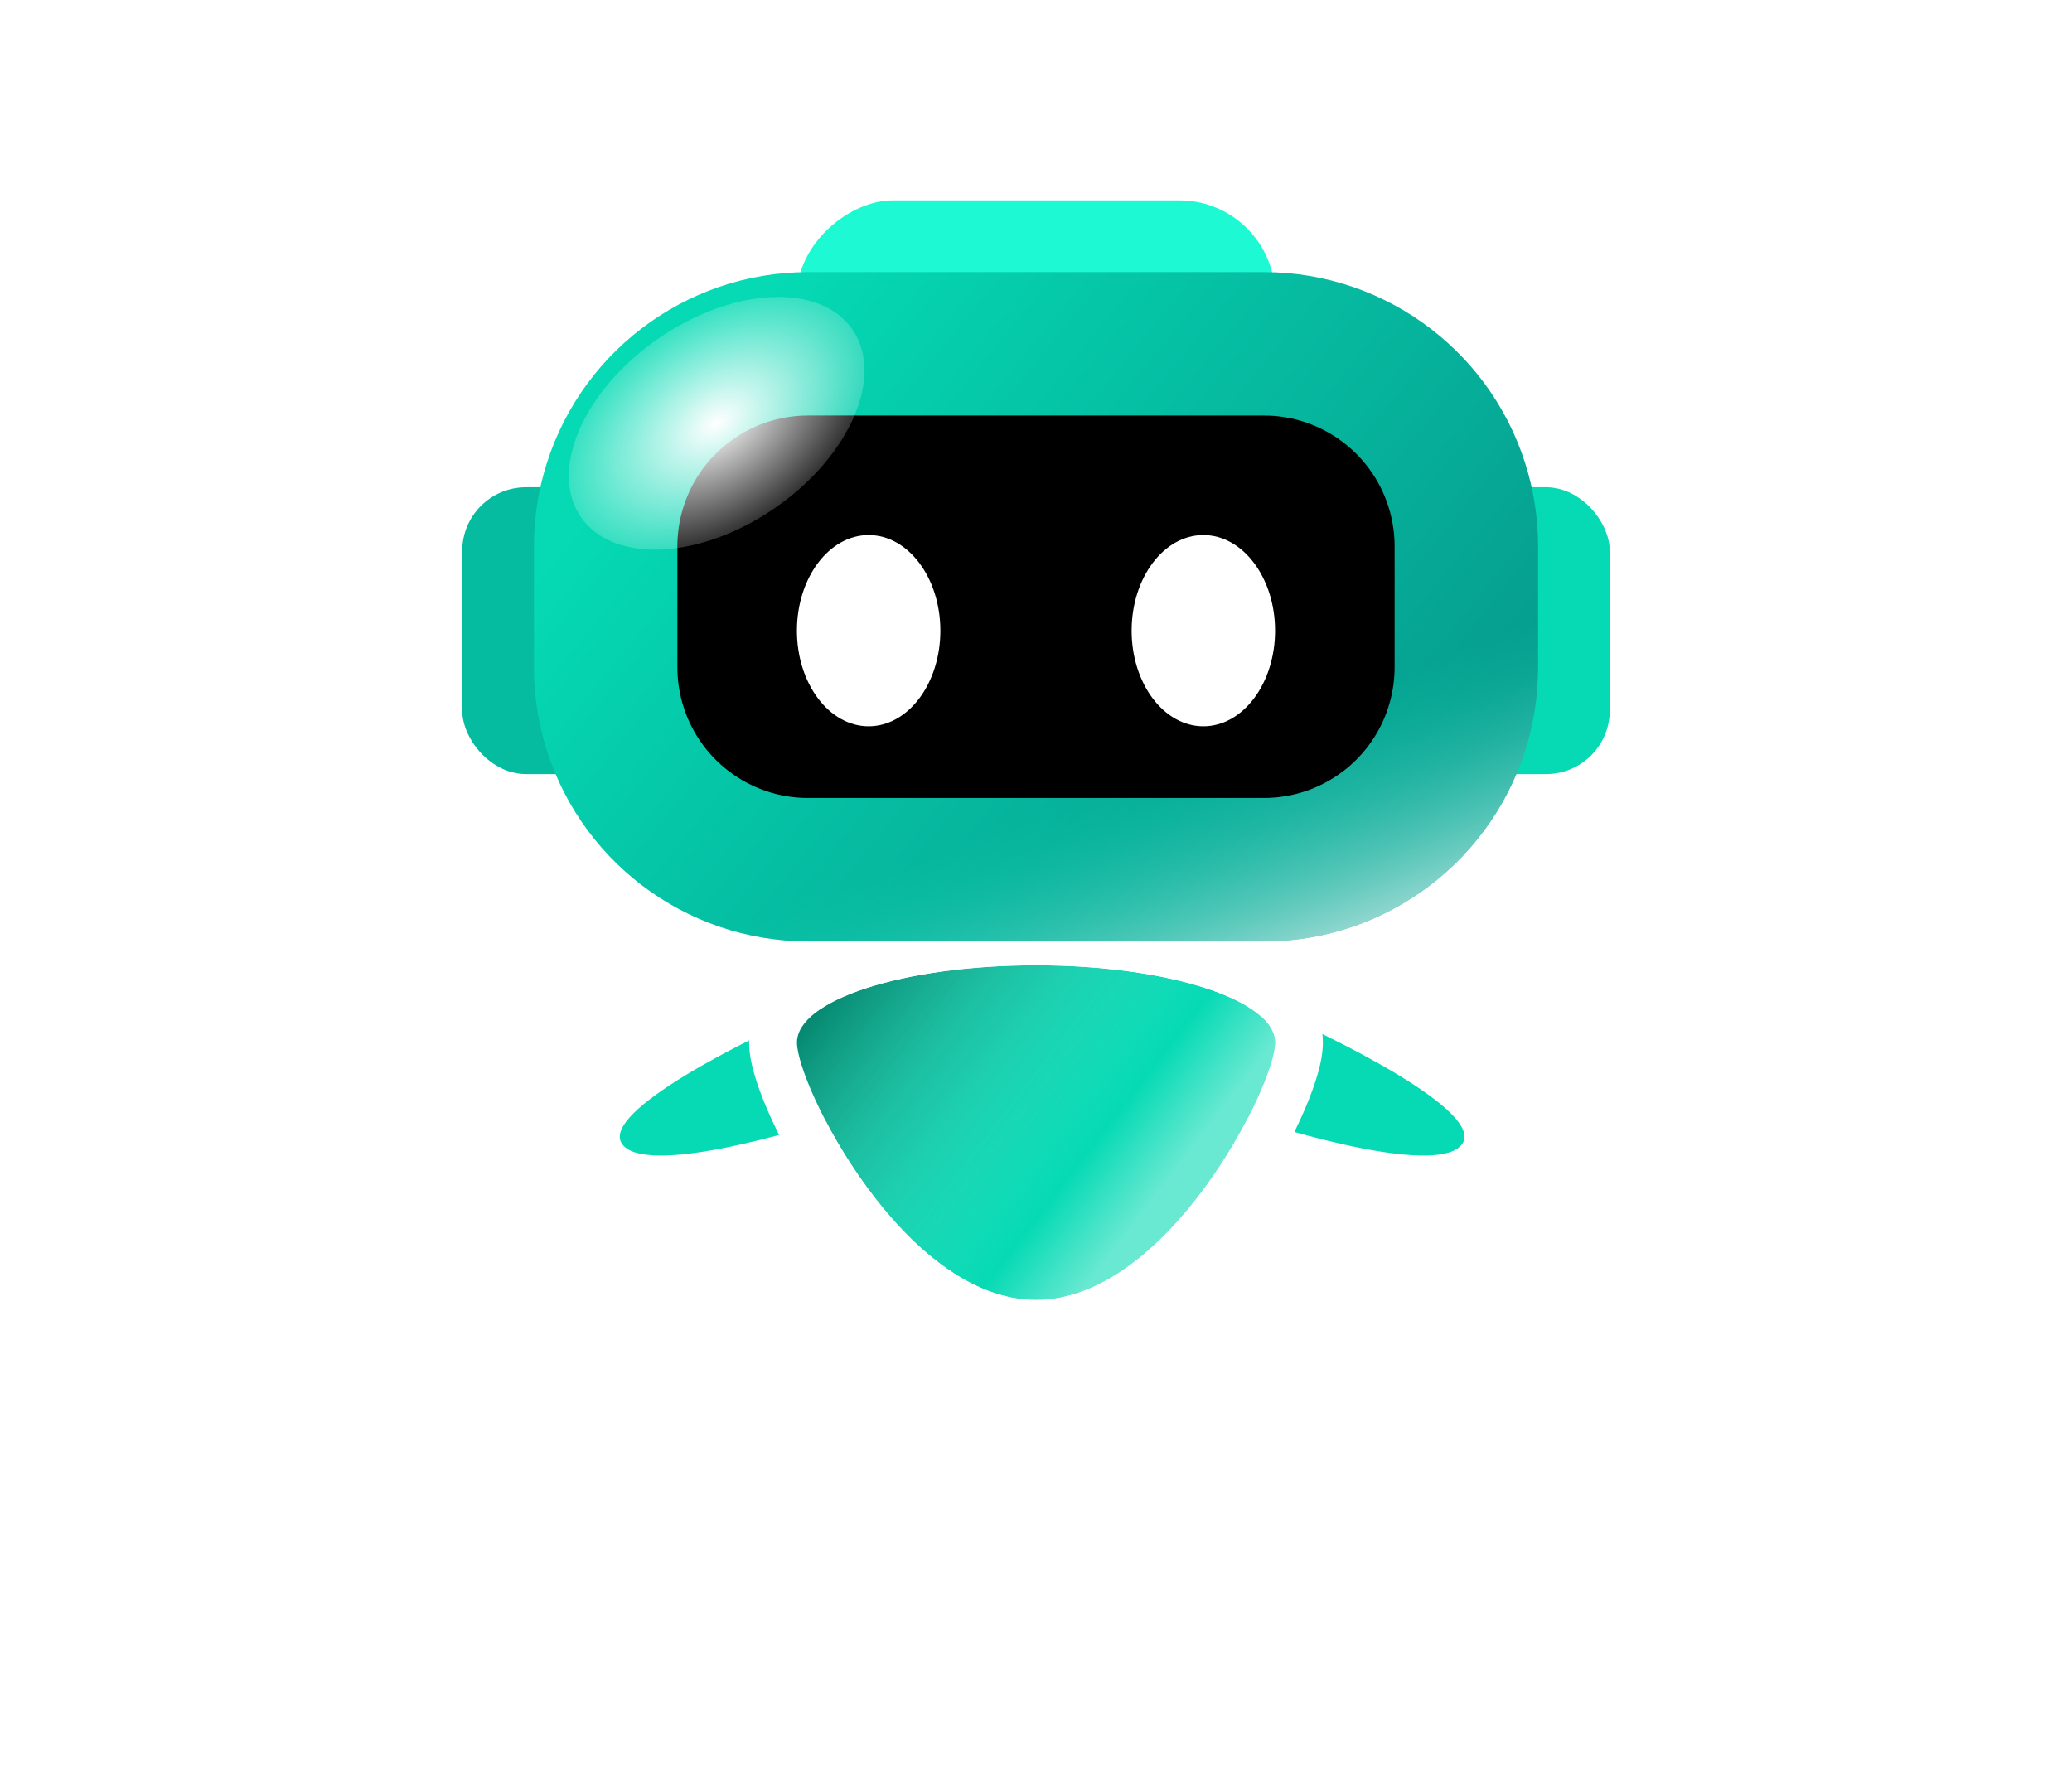 <svg width="65" height="56" viewBox="0 0 65 56" fill="none" xmlns="http://www.w3.org/2000/svg">
<rect x="10" y="0.287" width="45" height="45" rx="22.5" fill="white"/>
<rect x="5" y="-4.713" width="55" height="55" rx="27.5" stroke="white" stroke-opacity="0.1" stroke-width="10"/>
<rect x="40" y="6.287" width="6" height="15" rx="3" transform="rotate(90 40 6.287)" fill="#1DF9D2"/>
<rect x="14.5" y="15.287" width="6" height="9" rx="2" fill="#05BCA1"/>
<rect x="44.5" y="15.287" width="6" height="9" rx="2" fill="#05DAB4"/>
<path d="M19.513 35.888C18.825 34.889 23.388 32.606 25.756 31.59L26.898 34.852C24.723 35.614 20.2 36.887 19.513 35.888Z" fill="#05DAB4"/>
<path d="M45.873 35.888C46.56 34.889 41.997 32.606 39.629 31.59L38.487 34.852C40.662 35.614 45.185 36.887 45.873 35.888Z" fill="#05DAB4"/>
<path d="M40 32.71C40 34.048 36.642 40.787 32.5 40.787C28.358 40.787 25 34.048 25 32.71C25 31.372 28.358 30.287 32.5 30.287C36.642 30.287 40 31.372 40 32.71Z" fill="#05DAB4"/>
<path d="M40 32.71C40 34.048 36.642 40.787 32.5 40.787C28.358 40.787 25 34.048 25 32.71C25 31.372 28.358 30.287 32.5 30.287C36.642 30.287 40 31.372 40 32.71Z" fill="url(#paint0_linear_6162_13115)" fill-opacity="0.4"/>
<path fill-rule="evenodd" clip-rule="evenodd" d="M36.302 40.926C35.242 41.697 33.952 42.287 32.5 42.287C31.048 42.287 29.758 41.697 28.698 40.926C27.637 40.155 26.724 39.143 25.987 38.137C25.246 37.126 24.647 36.071 24.228 35.167C24.019 34.715 23.847 34.283 23.724 33.898C23.613 33.552 23.5 33.118 23.5 32.71C23.5 31.698 24.134 30.991 24.679 30.575C25.246 30.142 25.972 29.816 26.736 29.57C28.279 29.071 30.316 28.787 32.5 28.787C34.684 28.787 36.721 29.071 38.264 29.57C39.028 29.816 39.754 30.142 40.321 30.575C40.866 30.991 41.5 31.698 41.5 32.71C41.5 33.118 41.387 33.552 41.276 33.898C41.153 34.283 40.981 34.715 40.772 35.167C40.353 36.071 39.754 37.126 39.013 38.137C38.276 39.143 37.363 40.155 36.302 40.926ZM32.5 40.787C36.642 40.787 40 34.048 40 32.71C40 31.372 36.642 30.287 32.5 30.287C28.358 30.287 25 31.372 25 32.71C25 34.048 28.358 40.787 32.5 40.787Z" fill="white"/>
<path fill-rule="evenodd" clip-rule="evenodd" d="M19.224 15.467C19.977 12.704 22.487 10.787 25.35 10.787H39.65C42.513 10.787 45.023 12.704 45.776 15.467C45.925 16.011 46 16.573 46 17.137V20.937C46 21.501 45.925 22.063 45.776 22.608C45.023 25.37 42.513 27.287 39.65 27.287H25.35C22.487 27.287 19.977 25.37 19.224 22.608C19.075 22.063 19 21.501 19 20.937V17.137C19 16.573 19.075 16.011 19.224 15.467Z" fill="black"/>
<path fill-rule="evenodd" clip-rule="evenodd" d="M17.053 14.875C18.073 11.133 21.472 8.537 25.35 8.537H39.65C43.528 8.537 46.926 11.133 47.947 14.875C48.148 15.612 48.25 16.373 48.25 17.137V20.937C48.25 21.701 48.148 22.462 47.947 23.2C46.926 26.941 43.528 29.537 39.65 29.537H25.35C21.472 29.537 18.073 26.941 17.053 23.2C16.852 22.462 16.75 21.701 16.75 20.937V17.137C16.75 16.373 16.852 15.612 17.053 14.875ZM25.35 13.037C23.501 13.037 21.881 14.275 21.395 16.059C21.299 16.41 21.25 16.773 21.25 17.137V20.937C21.25 21.301 21.299 21.664 21.395 22.016C21.881 23.799 23.501 25.037 25.35 25.037H39.65C41.499 25.037 43.119 23.799 43.605 22.016C43.701 21.664 43.75 21.301 43.75 20.937V17.137C43.75 16.773 43.701 16.41 43.605 16.059C43.119 14.275 41.499 13.037 39.65 13.037H25.35Z" fill="url(#paint1_linear_6162_13115)"/>
<g filter="url(#filter0_f_6162_13115)">
<path fill-rule="evenodd" clip-rule="evenodd" d="M17.053 14.875C18.073 11.133 21.472 8.537 25.35 8.537H39.65C43.528 8.537 46.926 11.133 47.947 14.875C48.148 15.612 48.25 16.373 48.25 17.137V20.937C48.25 21.701 48.148 22.462 47.947 23.2C46.926 26.941 43.528 29.537 39.65 29.537H25.35C21.472 29.537 18.073 26.941 17.053 23.2C16.852 22.462 16.75 21.701 16.75 20.937V17.137C16.75 16.373 16.852 15.612 17.053 14.875ZM25.35 13.037C23.501 13.037 21.881 14.275 21.395 16.059C21.299 16.41 21.25 16.773 21.25 17.137V20.937C21.25 21.301 21.299 21.664 21.395 22.016C21.881 23.799 23.501 25.037 25.35 25.037H39.65C41.499 25.037 43.119 23.799 43.605 22.016C43.701 21.664 43.75 21.301 43.75 20.937V17.137C43.75 16.773 43.701 16.41 43.605 16.059C43.119 14.275 41.499 13.037 39.65 13.037H25.35Z" fill="url(#paint2_linear_6162_13115)"/>
</g>
<ellipse cx="27.25" cy="19.787" rx="2.25" ry="3" fill="white"/>
<ellipse cx="37.75" cy="19.787" rx="2.25" ry="3" fill="white"/>
<g filter="url(#filter1_f_6162_13115)">
<ellipse cx="22.482" cy="13.28" rx="5.177" ry="3.227" transform="rotate(145.32 22.482 13.28)" fill="url(#paint3_radial_6162_13115)"/>
</g>
<defs>
<filter id="filter0_f_6162_13115" x="15.75" y="7.537" width="33.5" height="23" filterUnits="userSpaceOnUse" color-interpolation-filters="sRGB">
<feFlood flood-opacity="0" result="BackgroundImageFix"/>
<feBlend mode="normal" in="SourceGraphic" in2="BackgroundImageFix" result="shape"/>
<feGaussianBlur stdDeviation="0.5" result="effect1_foregroundBlur_6162_13115"/>
</filter>
<filter id="filter1_f_6162_13115" x="16.844" y="8.314" width="11.275" height="9.93" filterUnits="userSpaceOnUse" color-interpolation-filters="sRGB">
<feFlood flood-opacity="0" result="BackgroundImageFix"/>
<feBlend mode="normal" in="SourceGraphic" in2="BackgroundImageFix" result="shape"/>
<feGaussianBlur stdDeviation="0.5" result="effect1_foregroundBlur_6162_13115"/>
</filter>
<linearGradient id="paint0_linear_6162_13115" x1="25.75" y1="31.037" x2="35.5" y2="38.537" gradientUnits="userSpaceOnUse">
<stop/>
<stop offset="0.792" stop-color="white" stop-opacity="0"/>
<stop offset="1" stop-color="white"/>
</linearGradient>
<linearGradient id="paint1_linear_6162_13115" x1="22.75" y1="10.787" x2="43" y2="27.287" gradientUnits="userSpaceOnUse">
<stop stop-color="#05DAB4"/>
<stop offset="1" stop-color="#069D8E"/>
</linearGradient>
<linearGradient id="paint2_linear_6162_13115" x1="22.75" y1="10.787" x2="32.5" y2="36.287" gradientUnits="userSpaceOnUse">
<stop offset="0.628" stop-color="#05DAB4" stop-opacity="0"/>
<stop offset="0.909" stop-color="white" stop-opacity="0.67"/>
<stop offset="0.969" stop-color="#06C2A5" stop-opacity="0"/>
</linearGradient>
<radialGradient id="paint3_radial_6162_13115" cx="0" cy="0" r="1" gradientUnits="userSpaceOnUse" gradientTransform="translate(22.482 13.28) rotate(90) scale(3.227 5.177)">
<stop stop-color="white"/>
<stop offset="1" stop-color="white" stop-opacity="0.2"/>
</radialGradient>
</defs>
</svg>
